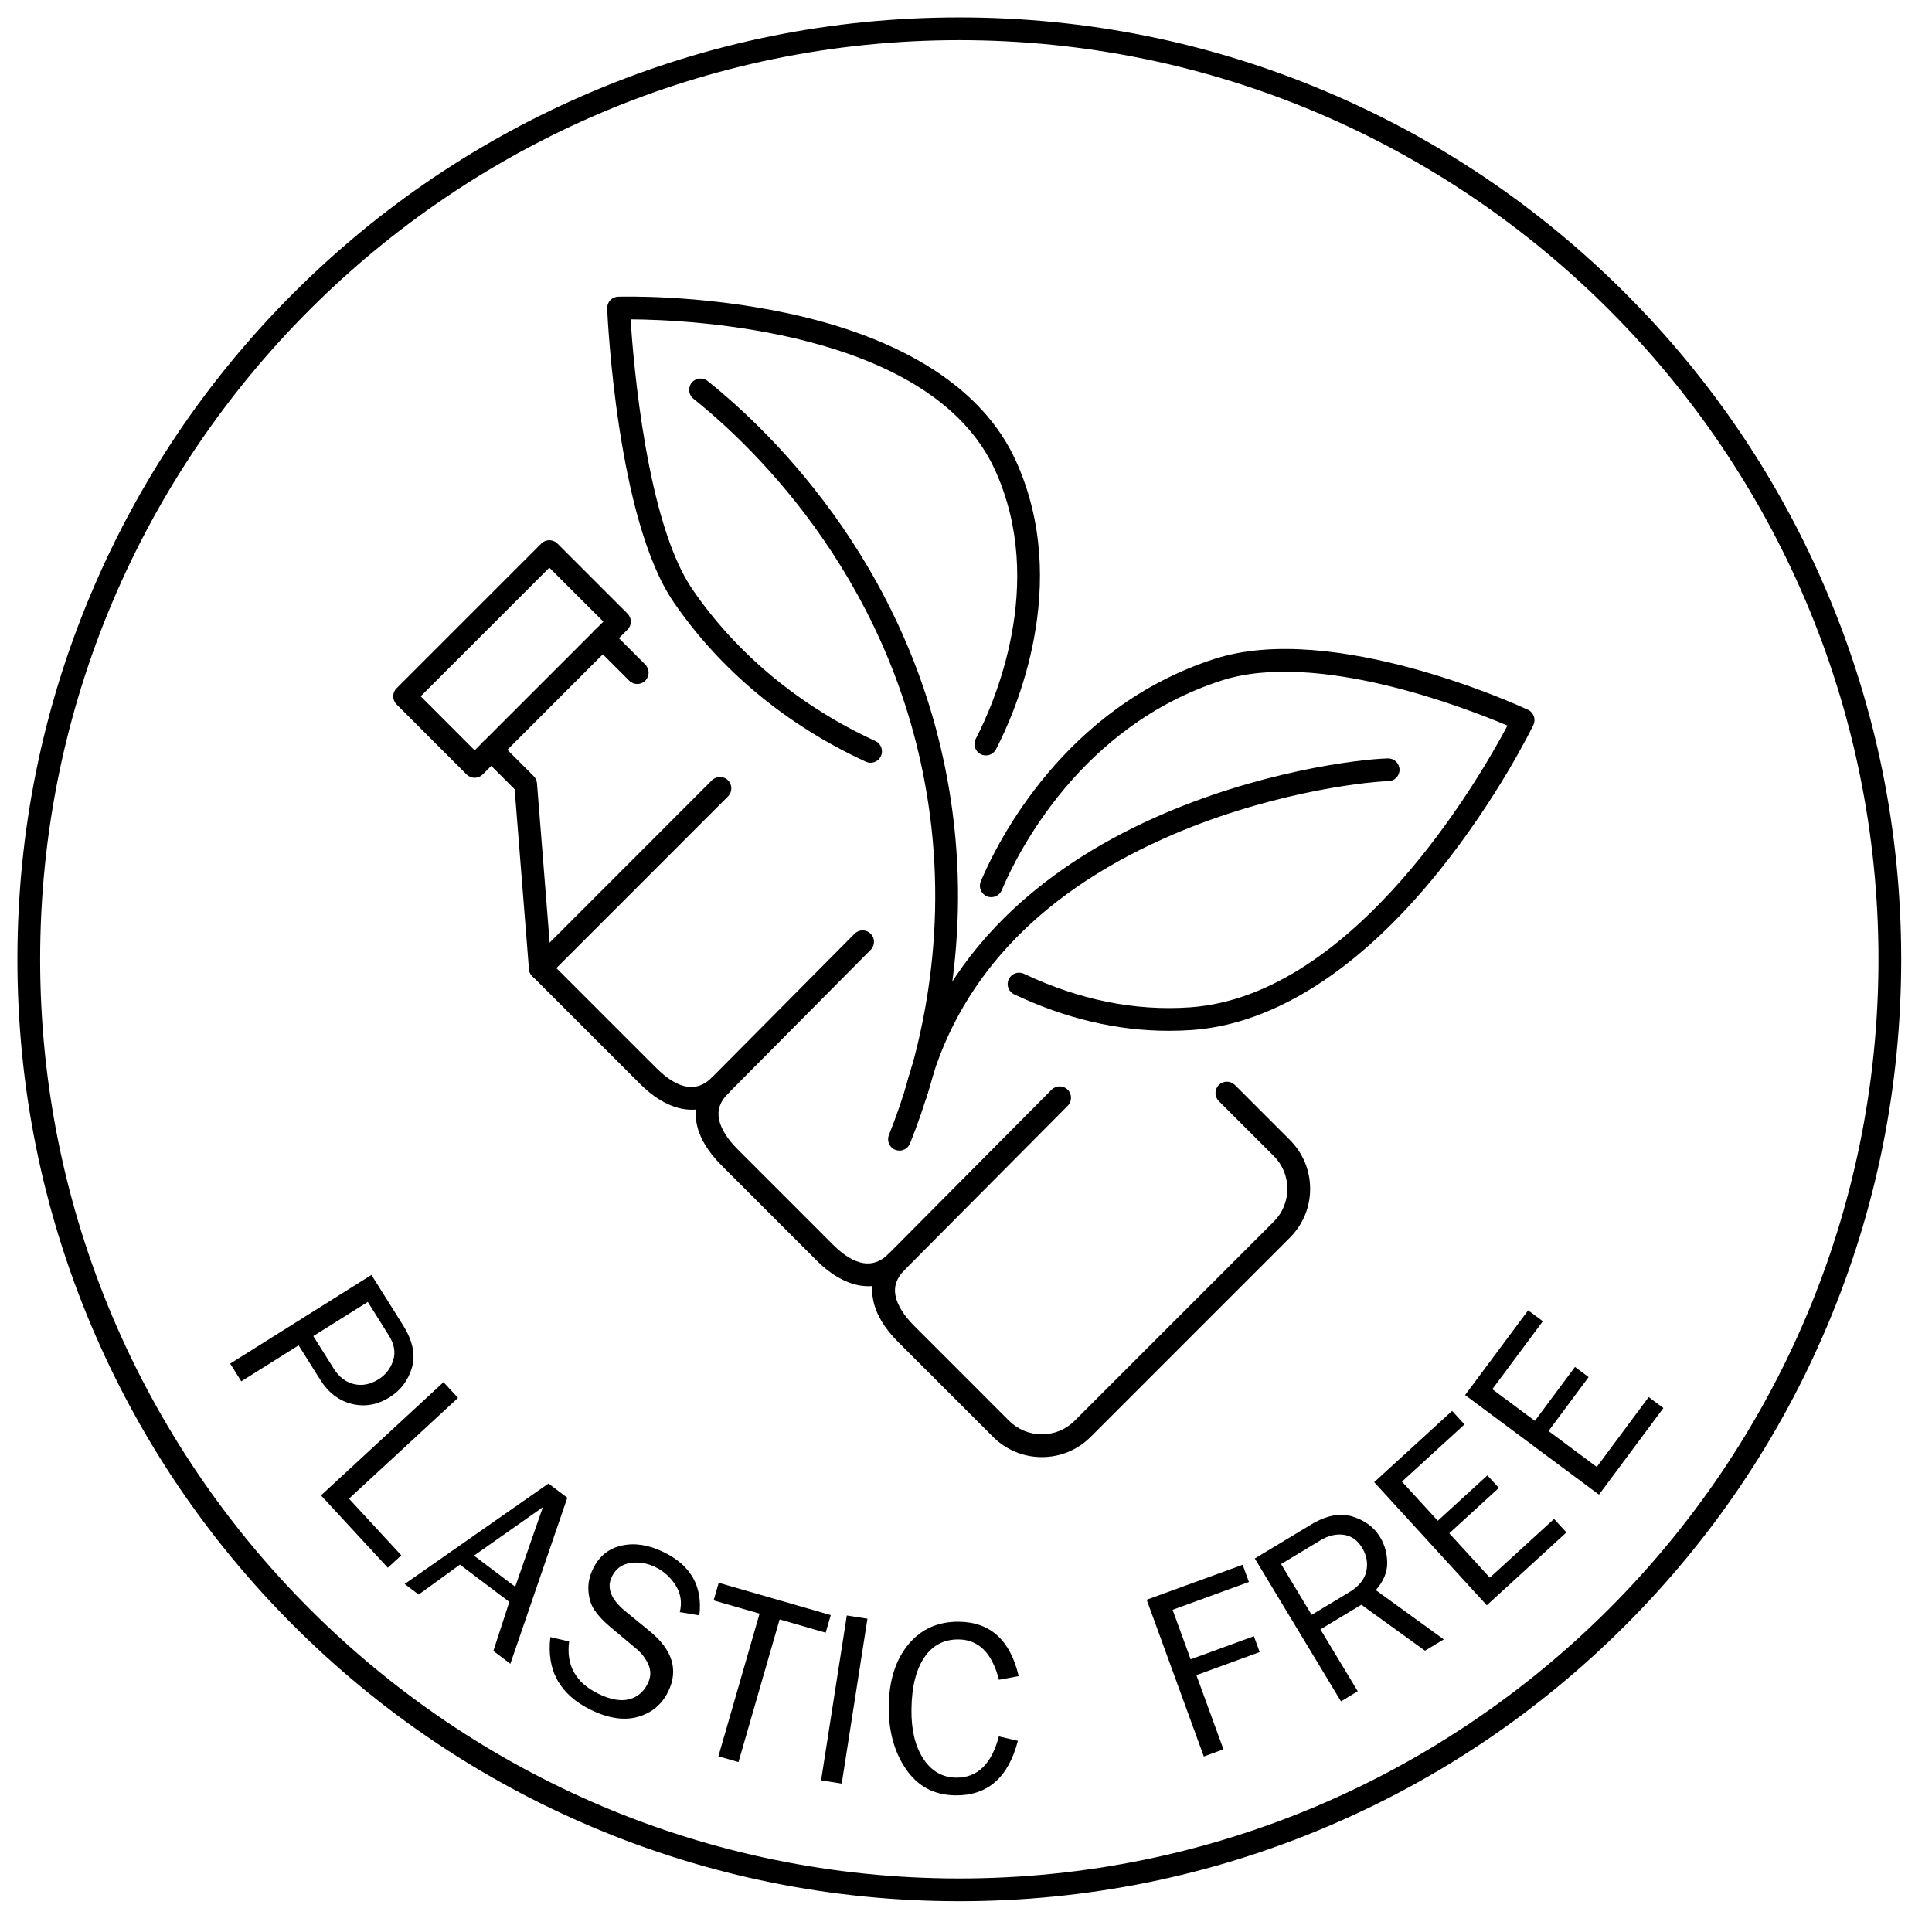 <svg xmlns="http://www.w3.org/2000/svg" xmlns:xlink="http://www.w3.org/1999/xlink" width="200" zoomAndPan="magnify" viewBox="0 0 150 150" height="200" preserveAspectRatio="xMidYMid meet" version="1.0"><defs><clipPath id="078a137d13"><path d="M 1.352 1.352 L 147.602 1.352 L 147.602 147.602 L 1.352 147.602 Z M 1.352 1.352 " clip-rule="nonzero"/></clipPath></defs><path fill="#000000" d="M 24.324 103.734 L 25.91 106.258 C 26.316 106.906 26.84 107.309 27.477 107.461 C 28.113 107.613 28.754 107.488 29.391 107.09 C 29.938 106.746 30.312 106.262 30.52 105.641 C 30.727 105.016 30.617 104.371 30.199 103.699 L 28.555 101.082 Z M 18.734 107.246 L 17.871 105.871 L 28.84 98.984 L 31.281 102.875 C 32.047 104.09 32.277 105.195 31.98 106.191 C 31.684 107.184 31.109 107.945 30.262 108.477 C 29.32 109.07 28.344 109.246 27.332 109.004 C 26.32 108.758 25.496 108.129 24.855 107.113 L 23.184 104.453 L 18.734 107.246 " fill-opacity="1" fill-rule="nonzero"/><path fill="#000000" d="M 31.156 120.754 L 30.109 121.719 L 24.922 116.102 L 34.434 107.312 L 35.562 108.531 L 27.094 116.355 L 31.156 120.754 " fill-opacity="1" fill-rule="nonzero"/><path fill="#000000" d="M 40 123.195 L 42.148 117.016 L 36.801 120.777 Z M 39.625 129.176 L 38.305 128.18 L 39.543 124.371 L 35.707 121.477 L 32.504 123.801 L 31.418 122.98 L 42.582 115.18 L 44.047 116.285 L 39.625 129.176 " fill-opacity="1" fill-rule="nonzero"/><path fill="#000000" d="M 42.73 127.102 L 44.188 127.445 C 43.941 129.289 44.695 130.641 46.457 131.504 C 47.379 131.953 48.168 132.098 48.824 131.938 C 49.48 131.773 49.973 131.363 50.293 130.707 C 50.535 130.211 50.555 129.727 50.348 129.25 C 50.137 128.773 49.828 128.367 49.422 128.023 L 47.371 126.309 C 46.844 125.863 46.445 125.434 46.168 125.027 C 45.891 124.621 45.73 124.125 45.688 123.539 C 45.641 122.953 45.762 122.367 46.051 121.781 C 46.527 120.809 47.273 120.211 48.289 119.992 C 49.305 119.773 50.387 119.945 51.531 120.508 C 53.648 121.539 54.566 123.18 54.297 125.418 L 52.781 125.164 C 52.961 124.406 52.855 123.715 52.457 123.086 C 52.059 122.461 51.539 121.988 50.898 121.676 C 50.262 121.363 49.613 121.254 48.949 121.348 C 48.289 121.441 47.809 121.797 47.504 122.414 C 47.082 123.277 47.43 124.168 48.539 125.086 L 50.465 126.66 C 52.223 128.109 52.691 129.668 51.879 131.332 C 51.383 132.34 50.602 132.992 49.527 133.297 C 48.453 133.598 47.238 133.418 45.879 132.754 C 43.469 131.574 42.418 129.691 42.73 127.102 " fill-opacity="1" fill-rule="nonzero"/><path fill="#000000" d="M 57.336 136.809 L 55.777 136.359 L 58.973 125.281 L 55.406 124.254 L 55.801 122.887 L 64.5 125.395 L 64.105 126.762 L 60.531 125.73 L 57.336 136.809 " fill-opacity="1" fill-rule="nonzero"/><path fill="#000000" d="M 65.352 138.477 L 63.75 138.227 L 65.746 125.426 L 67.348 125.676 L 65.352 138.477 " fill-opacity="1" fill-rule="nonzero"/><path fill="#000000" d="M 77.551 134.812 L 79.027 135.16 C 78.285 138.012 76.668 139.422 74.176 139.391 C 72.535 139.371 71.258 138.695 70.344 137.359 C 69.426 136.023 68.98 134.391 69.004 132.461 C 69.027 130.469 69.535 128.871 70.523 127.676 C 71.512 126.477 72.824 125.891 74.465 125.91 C 76.895 125.941 78.438 127.348 79.09 130.133 L 77.559 130.418 C 77.027 128.348 75.988 127.305 74.438 127.285 C 73.293 127.27 72.398 127.738 71.758 128.691 C 71.117 129.641 70.785 130.984 70.766 132.715 C 70.746 134.305 71.051 135.582 71.684 136.547 C 72.32 137.512 73.168 138.004 74.23 138.016 C 75.879 138.035 76.988 136.969 77.551 134.812 " fill-opacity="1" fill-rule="nonzero"/><path fill="#000000" d="M 94.988 135.816 L 93.465 136.375 L 89.027 124.203 L 96.48 121.488 L 96.965 122.824 L 91.039 124.984 L 92.441 128.828 L 97.352 127.035 L 97.801 128.266 L 92.887 130.059 L 94.988 135.816 " fill-opacity="1" fill-rule="nonzero"/><path fill="#000000" d="M 101.836 125.375 L 104.738 123.629 C 105.5 123.168 105.949 122.621 106.082 121.988 C 106.215 121.359 106.105 120.75 105.754 120.168 C 105.398 119.582 104.926 119.246 104.332 119.16 C 103.738 119.078 103.137 119.219 102.531 119.582 L 99.461 121.434 Z M 112.094 127.281 L 110.637 128.16 L 105.695 124.59 L 102.516 126.504 L 105.414 131.309 L 104.113 132.094 L 97.422 121 L 101.797 118.363 C 102.984 117.648 104.055 117.441 105.02 117.746 C 105.98 118.047 106.695 118.582 107.156 119.352 C 107.512 119.945 107.695 120.605 107.703 121.34 C 107.707 122.074 107.414 122.781 106.816 123.457 L 112.094 127.281 " fill-opacity="1" fill-rule="nonzero"/><path fill="#000000" d="M 120.656 117.93 L 121.617 118.977 L 115.434 124.633 L 106.691 115.074 L 112.742 109.543 L 113.703 110.594 L 108.848 115.031 L 111.629 118.07 L 115.48 114.547 L 116.371 115.52 L 112.52 119.043 L 115.668 122.488 L 120.656 117.93 " fill-opacity="1" fill-rule="nonzero"/><path fill="#000000" d="M 128.004 108.469 L 129.145 109.32 L 124.145 116.043 L 113.75 108.312 L 118.645 101.734 L 119.785 102.582 L 115.863 107.859 L 119.168 110.316 L 122.281 106.129 L 123.34 106.918 L 120.227 111.105 L 123.973 113.891 L 128.004 108.469 " fill-opacity="1" fill-rule="nonzero"/><g clip-path="url(#078a137d13)"><path fill="#000000" d="M 74.48 3.117 C 35.133 3.117 3.117 35.133 3.117 74.48 C 3.117 113.828 35.133 145.844 74.48 145.844 C 113.828 145.844 145.844 113.828 145.844 74.48 C 145.844 35.133 113.828 3.117 74.48 3.117 Z M 74.48 147.609 C 64.609 147.609 55.031 145.676 46.016 141.863 C 37.309 138.18 29.484 132.906 22.77 126.191 C 16.055 119.477 10.781 111.656 7.098 102.945 C 3.285 93.93 1.352 84.352 1.352 74.48 C 1.352 64.609 3.285 55.031 7.098 46.016 C 10.781 37.309 16.055 29.488 22.77 22.77 C 29.484 16.055 37.309 10.781 46.016 7.098 C 55.031 3.285 64.609 1.352 74.48 1.352 C 84.352 1.352 93.93 3.285 102.945 7.098 C 111.656 10.781 119.477 16.055 126.191 22.77 C 132.906 29.488 138.18 37.309 141.863 46.016 C 145.676 55.031 147.609 64.609 147.609 74.48 C 147.609 84.352 145.676 93.93 141.863 102.945 C 138.18 111.656 132.906 119.477 126.191 126.191 C 119.477 132.906 111.656 138.18 102.945 141.863 C 93.93 145.676 84.352 147.609 74.48 147.609 " fill-opacity="1" fill-rule="nonzero"/></g><path fill="#000000" d="M 69.832 89.332 C 69.727 89.332 69.613 89.312 69.508 89.27 C 69.055 89.09 68.832 88.574 69.016 88.121 C 71.234 82.547 73.59 73.699 72.191 63.211 C 69.828 45.457 58.57 34.742 53.84 30.961 C 53.457 30.656 53.395 30.102 53.699 29.719 C 54.004 29.34 54.562 29.277 54.941 29.582 C 59.84 33.496 71.496 44.59 73.945 62.977 C 75.395 73.848 72.953 83.008 70.656 88.777 C 70.516 89.121 70.184 89.332 69.832 89.332 " fill-opacity="1" fill-rule="nonzero"/><path fill="#000000" d="M 71.113 85.754 C 71.043 85.754 70.969 85.746 70.895 85.727 C 70.422 85.605 70.137 85.125 70.258 84.652 C 71.555 79.551 74.152 75.043 77.973 71.258 C 81.086 68.176 85.012 65.559 89.648 63.484 C 97.656 59.902 105.43 58.949 107.75 58.883 C 108.238 58.867 108.645 59.254 108.66 59.742 C 108.672 60.23 108.289 60.637 107.801 60.648 C 105.727 60.707 98.074 61.648 90.371 65.098 C 80.402 69.559 74.211 76.281 71.969 85.09 C 71.867 85.488 71.508 85.754 71.113 85.754 " fill-opacity="1" fill-rule="nonzero"/><path fill="#000000" d="M 90.742 80.031 C 86.742 80.031 82.715 79.082 78.738 77.199 C 78.297 76.992 78.109 76.465 78.32 76.023 C 78.527 75.582 79.055 75.395 79.496 75.602 C 83.789 77.637 88.141 78.512 92.422 78.207 C 105.207 77.285 114.941 60.293 117.039 56.336 C 113.836 54.977 102.23 50.453 94.84 52.836 C 83.898 56.371 79.012 66.191 77.773 69.117 C 77.586 69.566 77.066 69.777 76.617 69.59 C 76.168 69.398 75.957 68.879 76.148 68.43 C 77.457 65.328 82.641 54.918 94.297 51.156 C 103.551 48.168 118.016 54.82 118.629 55.105 C 118.844 55.203 119.008 55.387 119.086 55.609 C 119.168 55.832 119.152 56.078 119.051 56.289 C 118.938 56.52 116.281 61.969 111.715 67.645 C 105.594 75.246 98.965 79.508 92.551 79.969 C 91.949 80.012 91.348 80.031 90.742 80.031 " fill-opacity="1" fill-rule="nonzero"/><path fill="#000000" d="M 67.594 59.219 C 67.469 59.219 67.344 59.191 67.223 59.137 C 61.078 56.312 55.914 52.027 52.297 46.742 C 47.895 40.312 47.168 24.617 47.141 23.953 C 47.129 23.719 47.215 23.488 47.375 23.316 C 47.535 23.145 47.758 23.039 47.996 23.035 C 48.246 23.027 54.207 22.855 61 24.289 C 70.137 26.215 76.312 30.176 78.855 35.742 C 83.246 45.363 78.797 55.348 77.328 58.176 C 77.102 58.609 76.566 58.777 76.137 58.555 C 75.703 58.328 75.535 57.797 75.758 57.363 C 77.133 54.711 81.309 45.371 77.246 36.477 C 72.273 25.578 53.34 24.82 48.957 24.793 C 49.184 28.254 50.215 40.574 53.754 45.746 C 57.191 50.766 62.105 54.84 67.961 57.531 C 68.406 57.738 68.598 58.262 68.395 58.703 C 68.246 59.027 67.926 59.219 67.594 59.219 " fill-opacity="1" fill-rule="nonzero"/><path fill="#000000" d="M 32.664 54.062 L 36.852 58.254 L 46.844 48.262 L 42.652 44.074 Z M 36.852 60.387 C 36.617 60.387 36.395 60.293 36.227 60.129 L 30.789 54.688 C 30.445 54.34 30.445 53.781 30.789 53.438 L 42.027 42.199 C 42.371 41.855 42.934 41.855 43.277 42.199 L 48.715 47.637 C 48.883 47.805 48.977 48.027 48.977 48.262 C 48.977 48.496 48.883 48.723 48.715 48.887 L 37.477 60.129 C 37.312 60.293 37.086 60.387 36.852 60.387 " fill-opacity="1" fill-rule="nonzero"/><path fill="#000000" d="M 80.891 113.129 C 79.457 113.129 78.109 112.57 77.098 111.555 L 69.73 104.191 C 68.66 103.121 68.012 102.031 67.797 100.949 C 67.719 100.574 67.699 100.207 67.734 99.848 C 66.344 99.969 64.836 99.297 63.391 97.852 L 56.027 90.488 C 54.957 89.418 54.305 88.328 54.09 87.246 C 54.016 86.871 53.996 86.504 54.031 86.145 C 52.641 86.266 51.133 85.594 49.688 84.148 L 41.324 75.785 C 41.176 75.637 41.086 75.438 41.066 75.23 L 39.957 61.277 L 37.516 58.84 C 37.172 58.492 37.172 57.934 37.516 57.59 C 37.863 57.246 38.422 57.246 38.766 57.59 L 41.438 60.262 C 41.586 60.41 41.676 60.605 41.691 60.812 L 42.801 74.766 L 50.938 82.902 C 52.625 84.59 54.082 84.844 55.266 83.66 C 55.609 83.316 56.172 83.316 56.516 83.66 C 56.688 83.832 56.773 84.059 56.773 84.285 C 56.773 84.512 56.688 84.738 56.516 84.91 C 55.906 85.52 55.68 86.172 55.824 86.902 C 55.969 87.625 56.469 88.434 57.277 89.238 L 64.641 96.605 C 66.328 98.293 67.785 98.547 68.969 97.363 C 69.312 97.02 69.875 97.02 70.219 97.363 C 70.391 97.535 70.477 97.762 70.477 97.988 C 70.477 98.215 70.391 98.441 70.219 98.613 C 69.609 99.223 69.383 99.875 69.527 100.605 C 69.672 101.328 70.172 102.137 70.98 102.941 L 78.344 110.309 C 79.023 110.988 79.93 111.359 80.891 111.359 C 81.852 111.359 82.754 110.988 83.434 110.309 L 98.898 94.844 C 99.578 94.164 99.949 93.262 99.949 92.297 C 99.949 91.34 99.578 90.434 98.898 89.754 L 94.629 85.488 C 94.285 85.145 94.285 84.582 94.629 84.238 C 94.977 83.895 95.535 83.895 95.879 84.238 L 100.145 88.504 C 101.16 89.52 101.719 90.867 101.719 92.297 C 101.719 93.73 101.16 95.078 100.145 96.094 L 84.684 111.555 C 83.668 112.57 82.32 113.129 80.891 113.129 " fill-opacity="1" fill-rule="nonzero"/><path fill="#000000" d="M 49.477 53.105 C 49.25 53.105 49.023 53.02 48.852 52.848 L 46.18 50.176 C 45.836 49.832 45.836 49.273 46.18 48.926 C 46.523 48.582 47.082 48.582 47.43 48.926 L 50.098 51.598 C 50.445 51.941 50.445 52.5 50.098 52.848 C 49.926 53.02 49.699 53.105 49.477 53.105 " fill-opacity="1" fill-rule="nonzero"/><path fill="#000000" d="M 41.949 76.043 C 41.723 76.043 41.496 75.957 41.324 75.785 C 40.98 75.441 40.98 74.879 41.324 74.535 L 55.273 60.582 C 55.621 60.238 56.18 60.238 56.523 60.582 C 56.867 60.93 56.867 61.488 56.523 61.832 L 42.574 75.785 C 42.398 75.957 42.176 76.043 41.949 76.043 " fill-opacity="1" fill-rule="nonzero"/><path fill="#000000" d="M 55.891 85.168 C 55.664 85.168 55.441 85.082 55.27 84.914 C 54.922 84.57 54.922 84.008 55.262 83.664 L 66.348 72.496 C 66.691 72.148 67.25 72.148 67.594 72.492 C 67.941 72.836 67.945 73.395 67.602 73.742 L 56.52 84.906 C 56.344 85.082 56.117 85.168 55.891 85.168 " fill-opacity="1" fill-rule="nonzero"/><path fill="#000000" d="M 69.594 98.871 C 69.367 98.871 69.145 98.785 68.973 98.617 C 68.625 98.273 68.625 97.711 68.969 97.367 L 81.645 84.605 C 81.988 84.262 82.547 84.258 82.895 84.602 C 83.238 84.945 83.242 85.504 82.898 85.852 L 70.223 98.609 C 70.047 98.785 69.82 98.871 69.594 98.871 " fill-opacity="1" fill-rule="nonzero"/></svg>
